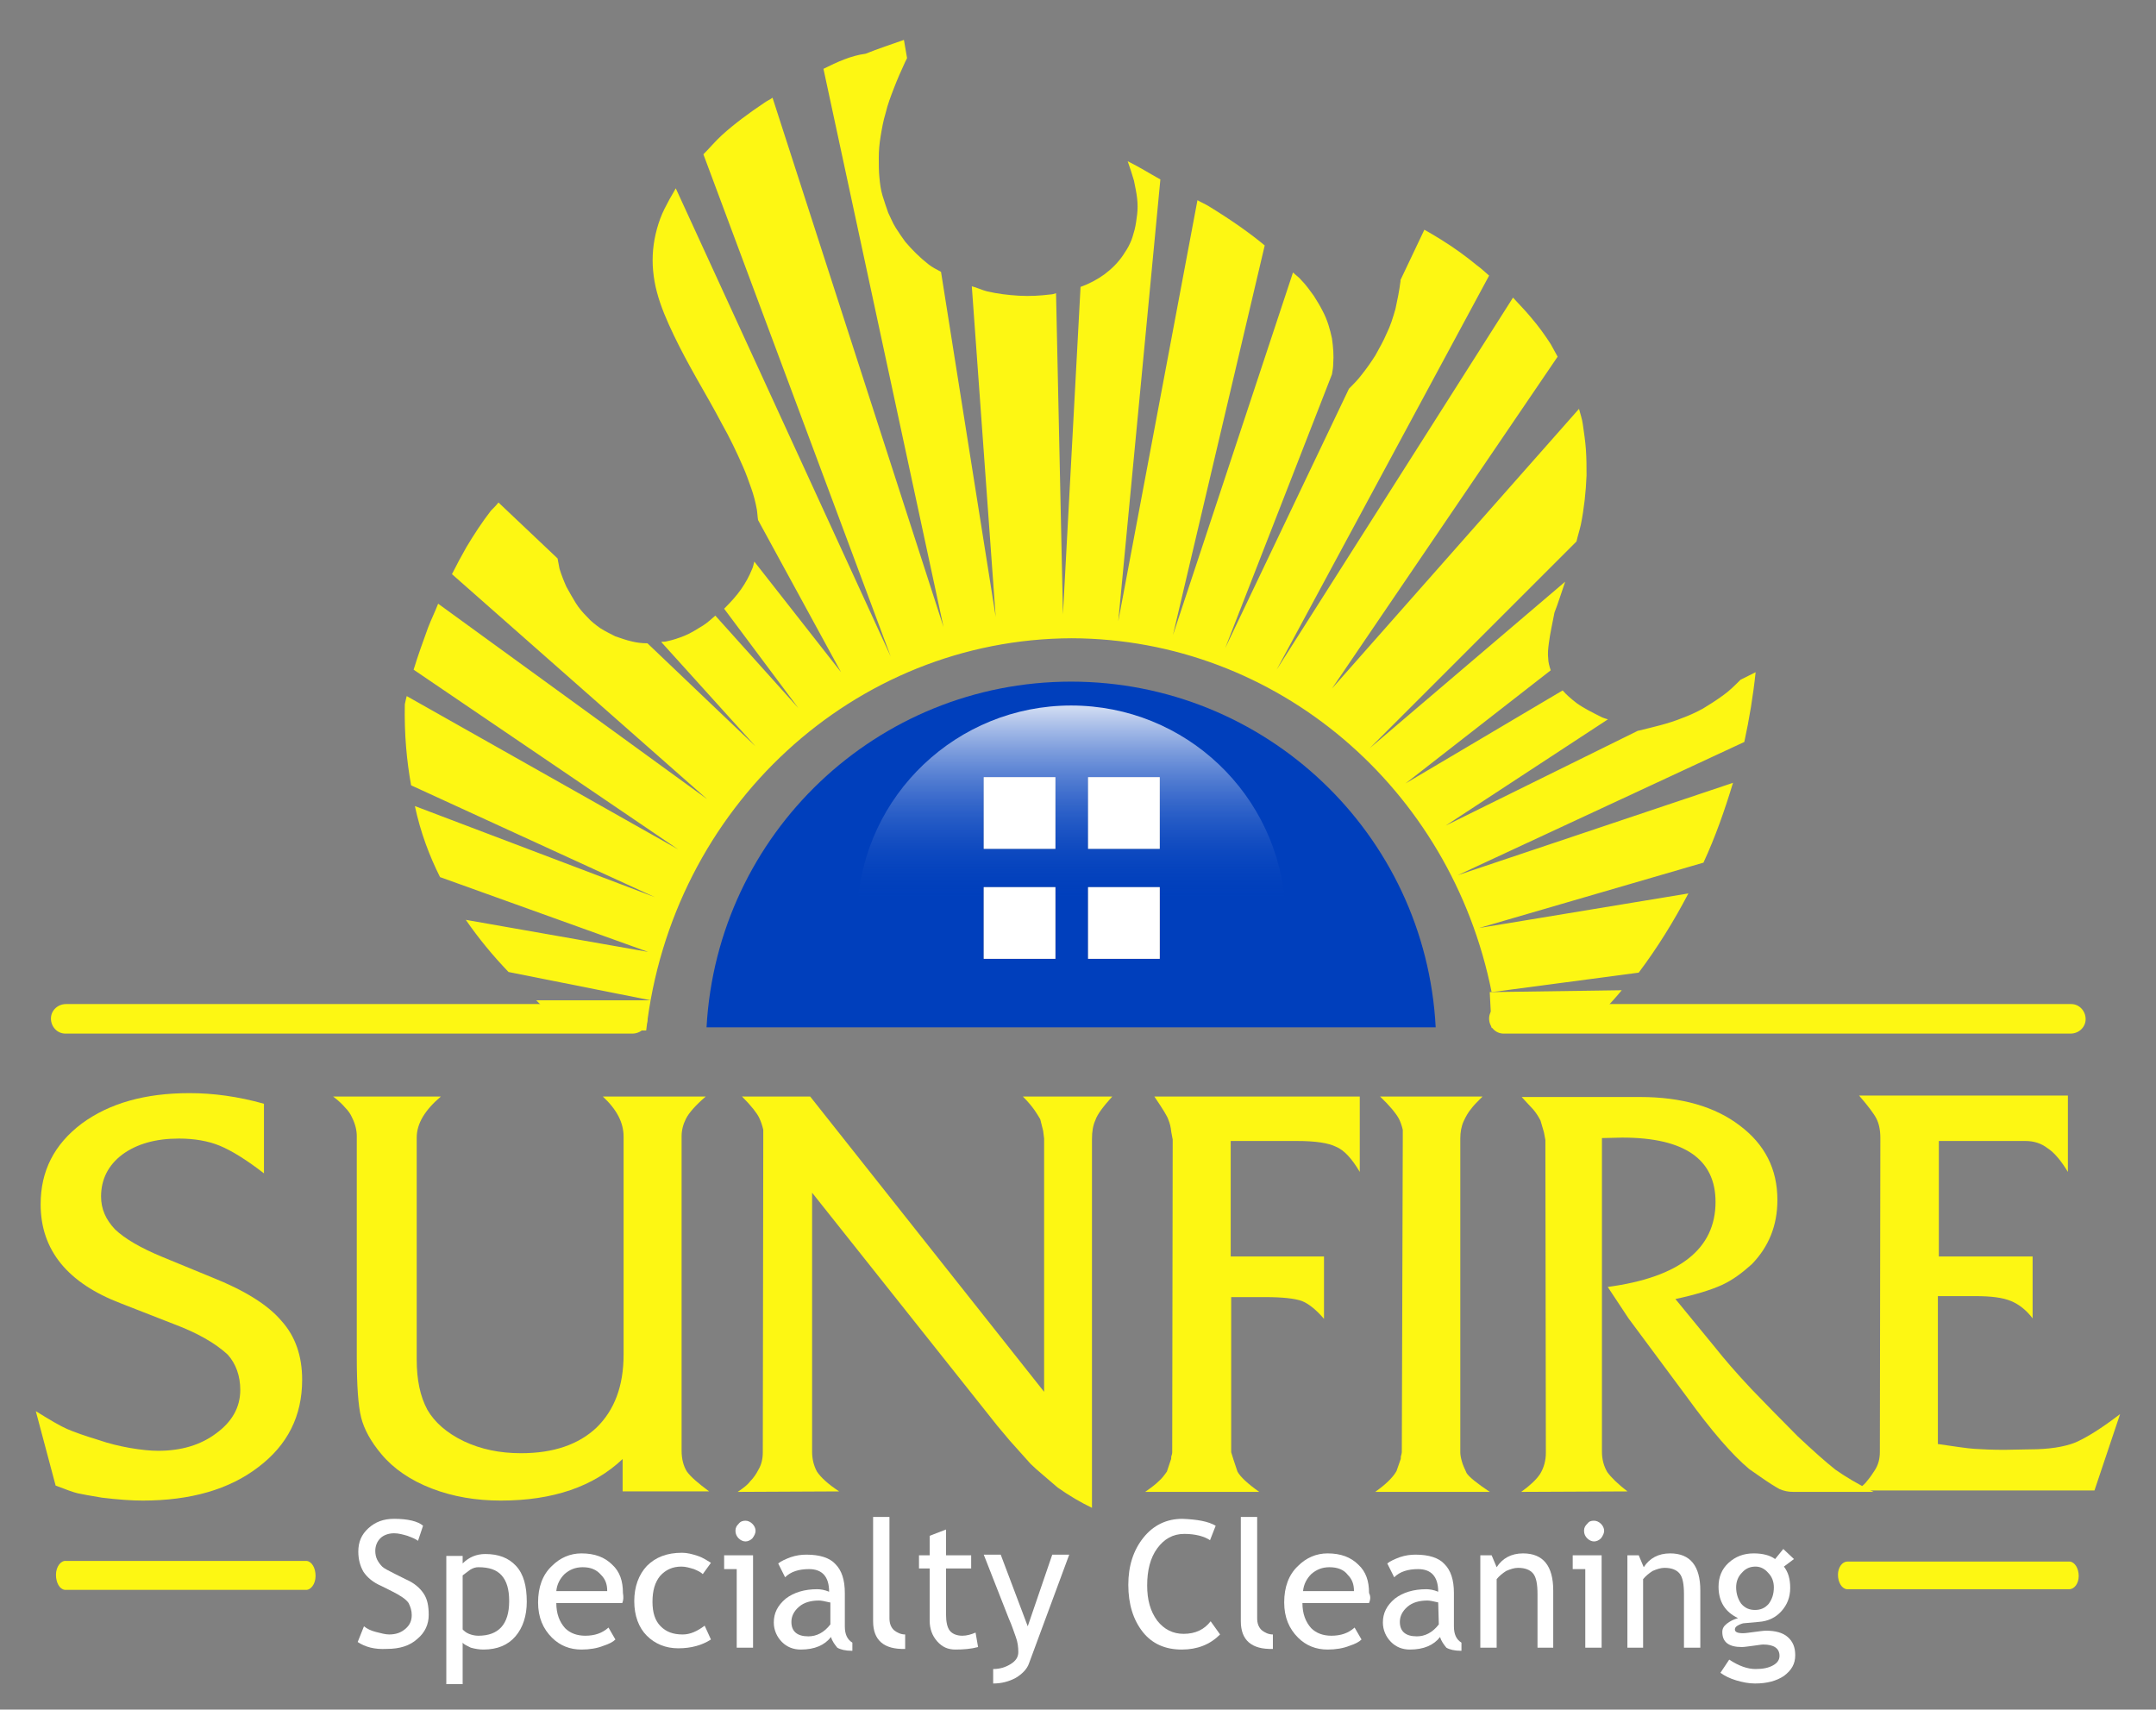 <?xml version="1.0" encoding="utf-8"?>
<!-- Generator: Adobe Illustrator 19.0.0, SVG Export Plug-In . SVG Version: 6.00 Build 0)  -->
<svg version="1.1"
	 id="svg8" xmlns:sodipodi="http://sodipodi.sourceforge.net/DTD/sodipodi-0.dtd" xmlns:svg="http://www.w3.org/2000/svg" xmlns:cc="http://creativecommons.org/ns#" xmlns:rdf="http://www.w3.org/1999/02/22-rdf-syntax-ns#" xmlns:inkscape="http://www.inkscape.org/namespaces/inkscape" xmlns:dc="http://purl.org/dc/elements/1.1/" sodipodi:docname="SUNFIRE_logoRedraw_color_whiteWindows.svg" inkscape:version="0.92.2 (5c3e80d, 2017-08-06)"
	 xmlns="http://www.w3.org/2000/svg" xmlns:xlink="http://www.w3.org/1999/xlink" x="0px" y="0px" viewBox="-32 260.4 343 272"
	 style="enable-background:new -32 260.4 343 272;" xml:space="preserve">
<rect x="-32" y="260.4" width="343" height="272" fill="#808080" stroke="none"/>
<style type="text/css">
	.st0{fill:#FDF713;}
	.st1{fill:#003FBC;}
	.st2{fill:url(#path1286_1_);}
	.st3{fill:#FFFFFF;}
</style>
<sodipodi:namedview  inkscape:zoom="0.7" inkscape:cx="24.592884" bordercolor="#666666" pagecolor="#ffffff" id="base" fit-margin-top="20" fit-margin-left="20" borderopacity="1.0" showgrid="false" showguides="true" inkscape:cy="192.81808" inkscape:snap-intersection-paths="true" fit-margin-bottom="20" fit-margin-right="20" inkscape:window-maximized="1" inkscape:window-y="27" inkscape:window-x="0" inkscape:window-height="840" inkscape:window-width="1600" inkscape:object-nodes="true" inkscape:snap-midpoints="true" inkscape:snap-smooth-nodes="true" inkscape:object-paths="false" inkscape:current-layer="g892" inkscape:document-units="mm" inkscape:pageopacity="0.0" inkscape:snap-global="false" inkscape:lockguides="false" inkscape:guide-bbox="true" inkscape:pageshadow="2">
	</sodipodi:namedview>
<g id="layer1" transform="translate(-28.024,-68.5)" inkscape:label="Layer 1" inkscape:groupmode="layer">
</g>
<g id="layer4" transform="translate(-28.024,-68.5)" inkscape:label="bg" inkscape:groupmode="layer">
</g>
<g id="layer2" transform="translate(-28.024,-68.5)" inkscape:label="Layer 2" inkscape:groupmode="layer">
</g>
<g id="layer3" transform="translate(-28.024,-68.5)" inkscape:label="Layer 3" inkscape:groupmode="layer">
	<g id="flowRoot868">
	</g>
	<g id="g892" transform="translate(-12.072,38.85)">
		<path id="path1280" inkscape:connector-curvature="0" class="st0" d="M139.1,301l19.1,88.8L131,305.6c-0.4,0.3-0.9,0.5-1.3,0.8
			c-2.4,1.6-4.7,3.3-6.7,5.1c-1.1,1-2,2.1-3,3.1l29.8,79.9l-34.2-74.5c0,0.1-0.1,0.1-0.1,0.2c-0.6,1-1.2,2.1-1.7,3.1
			c-0.5,1-0.9,2.1-1.2,3.2c-0.3,1.1-0.5,2.2-0.6,3.3c-0.1,1.1-0.1,2.2,0,3.3c0.1,1.1,0.3,2.3,0.6,3.4c0.6,2.3,1.6,4.6,2.7,6.9
			c1.1,2.3,2.4,4.7,3.7,7c1.3,2.3,2.7,4.7,3.9,7c1.3,2.3,2.4,4.6,3.4,6.9c0.5,1.1,0.9,2.3,1.3,3.4c0.4,1.1,0.7,2.3,0.9,3.4
			c0.1,0.6,0.1,1.1,0.2,1.7l13.2,24.2l-13.8-17.6c-0.1,0.4-0.2,0.9-0.4,1.3c-0.4,1-1,2.1-1.7,3.1c-0.7,1-1.6,2-2.6,3
			c0,0-0.1,0.1-0.1,0.1l11.8,15.8l-13.2-14.7c-0.6,0.5-1.2,1.1-2,1.6c-1,0.6-1.9,1.2-2.9,1.6c-1,0.4-1.9,0.7-2.9,0.9
			c-0.3,0.1-0.6,0-0.8,0.1l15,16.6l-17.2-16.4c-0.9,0-1.7-0.1-2.5-0.3c-0.9-0.2-1.7-0.5-2.6-0.8c-0.8-0.4-1.6-0.8-2.4-1.3
			c-0.7-0.5-1.5-1.1-2.1-1.8c-0.7-0.7-1.3-1.4-1.8-2.2c-0.5-0.8-1-1.7-1.5-2.6c-0.4-0.9-0.8-1.9-1.1-2.9c-0.1-0.5-0.2-1.1-0.3-1.6
			l-9.4-8.9c-0.4,0.5-0.8,0.9-1.2,1.3c-1.4,1.8-2.7,3.8-3.9,5.8c-0.8,1.4-1.6,2.9-2.3,4.3l40.6,35.8l-42.8-31.1
			c-0.5,1.3-1.1,2.5-1.6,3.8c-0.8,2.2-1.6,4.4-2.3,6.7l42.1,28.6l-43.2-24.4c-0.1,0.4-0.2,0.8-0.3,1.3c-0.1,4.8,0.3,9,1,12.9
			l38.8,17.8l-38.2-14.5c0.9,4.2,2.3,7.9,4,11.3l33.1,11.9l-29-5.1c2,2.9,4.3,5.7,6.8,8.3l22.6,4.5H93.4c1.6,1.6,3.1,3.1,4.7,4.8
			h12.8c4-35.5,33.1-62.3,67.7-62.4c32.6,0.1,60.3,23.8,66.8,56.3l23.4-3.1c3-4,5.6-8.2,7.9-12.6l-33.3,5.5l35.7-10.4
			c1.9-4.1,3.4-8.4,4.7-12.7L240,429.3l45.6-21.2c0.8-3.7,1.4-7.3,1.8-11.1l-2.4,1.2c-0.9,0.9-1.8,1.8-2.8,2.5
			c-1.1,0.8-2.2,1.5-3.2,2.1c-1.1,0.6-2.2,1.1-3.3,1.5c-2.2,0.9-4.5,1.4-6.9,2c0,0-0.1,0-0.1,0l-30.6,15.1l25.8-16.9
			c-0.3-0.1-0.7-0.2-0.9-0.3c-1.6-0.8-3-1.5-4.1-2.3c-0.9-0.7-1.6-1.3-2.2-2l-25,14.8l23.1-18c-0.2-0.6-0.4-1.3-0.4-1.9
			c-0.1-0.8,0-1.6,0.1-2.4c0.2-1.6,0.6-3.3,0.9-4.9c0.6-1.5,1.1-3.2,1.7-4.9l-31.1,26.5l32.9-32.9c0.2-0.9,0.5-1.8,0.7-2.7
			c0.5-2.5,0.8-5.2,0.9-7.8c0-1.3,0-2.7-0.1-4.1c-0.1-1.4-0.3-2.7-0.5-4.1c-0.1-0.8-0.4-1.6-0.6-2.4l-39.3,44.5l35.9-52.8
			c-0.4-0.7-0.7-1.3-1.1-2c-0.9-1.4-1.9-2.8-3.1-4.2c-0.9-1.1-1.9-2.1-2.9-3.2l-37.6,59.2l33.8-62.7c-0.6-0.5-1.2-1.1-1.9-1.6
			c-1.7-1.4-3.6-2.8-5.7-4.1c-0.8-0.5-1.8-1.1-2.7-1.6l-3.8,8c0,0.1,0,0.1,0,0.2c-0.2,1.6-0.5,3-0.8,4.4c-0.4,1.4-0.8,2.7-1.4,3.9
			c-0.5,1.2-1.2,2.4-1.8,3.5c-0.7,1.1-1.4,2.1-2.2,3.1c-0.6,0.8-1.3,1.5-2,2.2l-19.7,41.3l17-43.6c0.1-0.6,0.2-1.1,0.2-1.7
			c0.1-1.3,0-2.6-0.2-4c-0.3-1.4-0.7-2.9-1.5-4.4c-0.4-0.8-0.9-1.6-1.4-2.4c-0.6-0.8-1.2-1.7-2-2.5c-0.3-0.4-0.9-0.8-1.3-1.2
			l-19.1,57.7l14.6-62c0,0,0,0,0,0c-2.4-2-5.4-4.1-9-6.3c-0.5-0.3-1.2-0.6-1.7-0.9l-12.6,67l6.7-70.3c-1.8-1-3.2-1.9-5.2-2.9
			c0.4,1.1,0.7,2.1,1,3.1c0.2,1,0.4,1.9,0.5,2.8c0.1,0.9,0.1,1.8,0,2.6c-0.1,0.8-0.2,1.6-0.4,2.4c-0.2,0.7-0.4,1.5-0.7,2.1
			c-0.3,0.7-0.7,1.3-1.1,1.9c-0.8,1.2-1.8,2.2-3,3.1c-1.1,0.8-2.4,1.5-3.8,2l-2.8,52.1l-1.1-51.1c-0.3,0.1-0.6,0.2-0.9,0.2
			c-1.6,0.2-3.3,0.3-5,0.2c-1.7-0.1-3.4-0.3-5.1-0.7c-0.8-0.2-1.6-0.6-2.4-0.8l3.8,52.6l-8.7-54.9c-0.7-0.4-1.4-0.7-2-1.2
			c-1.4-1.1-2.6-2.3-3.7-3.6c-0.5-0.7-1-1.4-1.5-2.2s-0.8-1.6-1.2-2.4c-0.3-0.9-0.6-1.7-0.9-2.7s-0.4-1.9-0.5-2.9
			c-0.1-1-0.1-2.1-0.1-3.2c0-1.1,0.1-2.2,0.3-3.4c0.2-1.2,0.4-2.4,0.8-3.7c0.3-1.3,0.8-2.6,1.3-3.9c0.5-1.3,1.1-2.7,1.8-4.2
			c0.1-0.2,0.2-0.4,0.3-0.6l-0.5-2.9c-2,0.7-4.1,1.4-6.1,2.2C143.5,298.9,141.3,299.9,139.1,301L139.1,301z"/>
		<path id="path1284" class="st1" d="M178.5,398.5c-30.9,0-56.3,24.2-58,55h116C234.9,422.7,209.4,398.5,178.5,398.5z M164.6,413.7
			h11.4v11.4h-11.4V413.7z M181.2,413.7h11.4v11.4h-11.4V413.7z M164.6,431.2h11.4v11.4h-11.4V431.2z M181.2,431.2h11.4v11.4h-11.4
			V431.2z"/>
		
			<linearGradient id="path1286_1_" gradientUnits="userSpaceOnUse" x1="143.561" y1="616.729" x2="143.561" y2="604.702" gradientTransform="matrix(2.835 0 0 -2.835 -228.398 2147.696)">
			<stop  offset="0" style="stop-color:#FFFFFF"/>
			<stop  offset="1" style="stop-color:#003FBC;stop-opacity:0"/>
		</linearGradient>
		<path id="path1286" inkscape:connector-curvature="0" class="st2" d="M178.5,402.3c-18.1,0-33.1,14.2-34,32.3h68.1
			C211.6,416.5,196.7,402.3,178.5,402.3L178.5,402.3z"/>
		<path id="rect1294" class="st3" d="M181.2,431.2h11.4v11.4h-11.4V431.2z M181.2,413.7h11.4v11.4h-11.4V413.7z M164.6,431.2h11.4
			v11.4h-11.4V431.2z M164.6,413.7h11.4v11.4h-11.4V413.7z"/>
		<path id="path1280-3" sodipodi:nodetypes="ccccc" inkscape:connector-curvature="0" class="st0" d="M245.4,453.6l14.7,0.2
			c2.2-2,4.2-4,6-6.2l-21,0.3L245.4,453.6z"/>
		<path id="path864" inkscape:connector-curvature="0" class="st0" d="M247.4,449.8c-1.3,0-2.4,1-2.4,2.3c0,1.3,1,2.4,2.3,2.4
			c0.1,0,0.1,0,0.2,0h90c1.3,0,2.4-1,2.4-2.3c0-1.3-1-2.4-2.3-2.4c-0.1,0-0.1,0-0.2,0H247.4z"/>
		<path id="path866" inkscape:connector-curvature="0" class="st0" d="M18.6,449.8c-1.3,0-2.4,1-2.4,2.3c0,1.3,1,2.4,2.3,2.4
			c0.1,0,0.1,0,0.2,0h90c1.3,0,2.4-1,2.4-2.3c0-1.3-1-2.4-2.3-2.4c-0.1,0-0.1,0-0.2,0H18.6z"/>
		<g id="text878">
			<path id="path1194" class="st3" d="M65,551.3l1-2.5c0.5,0.4,1.1,0.7,1.9,0.9c0.8,0.2,1.5,0.4,2.1,0.4c1.1,0,1.9-0.3,2.6-0.9
				s1-1.3,1-2.2c0-0.7-0.2-1.3-0.5-1.9c-0.4-0.6-1.3-1.2-2.7-1.9l-1.6-0.8c-1.4-0.6-2.3-1.4-2.9-2.3c-0.5-0.9-0.8-1.9-0.8-3.2
				c0-1.5,0.5-2.7,1.6-3.7c1.1-1,2.4-1.5,4.1-1.5c2.2,0,3.8,0.4,4.6,1.1l-0.8,2.4c-0.4-0.3-0.9-0.5-1.7-0.8
				c-0.7-0.2-1.4-0.4-2.1-0.4c-0.9,0-1.7,0.3-2.2,0.8c-0.5,0.5-0.8,1.2-0.8,2c0,0.5,0.1,1,0.3,1.4c0.2,0.4,0.5,0.8,0.8,1.1
				c0.3,0.3,1.1,0.7,2.1,1.2l1.6,0.8c1.4,0.6,2.3,1.4,2.9,2.3c0.6,0.9,0.8,2,0.8,3.4c0,1.5-0.6,2.8-1.8,3.8
				c-1.2,1.1-2.8,1.6-4.9,1.6C67.7,552.5,66.2,552.1,65,551.3L65,551.3z"/>
			<path id="path1196" class="st3" d="M81.7,551.4v6.6h-2.6v-20.4h2.6v1.2c1-1,2.2-1.5,3.6-1.5c2.1,0,3.7,0.6,4.9,1.9
				c1.2,1.3,1.7,3.2,1.7,5.7c0,2.2-0.6,4.1-1.8,5.5c-1.2,1.4-2.9,2.1-5.1,2.1c-0.6,0-1.3-0.1-2-0.3
				C82.4,551.9,81.9,551.7,81.7,551.4L81.7,551.4z M81.7,540.7v8.6c0.2,0.2,0.5,0.5,1,0.7c0.5,0.2,1,0.3,1.5,0.3
				c3.2,0,4.9-1.8,4.9-5.5c0-1.9-0.4-3.2-1.2-4.1c-0.8-0.9-2-1.3-3.7-1.3c-0.4,0-0.8,0.1-1.3,0.4C82.5,540.1,82.1,540.4,81.7,540.7z
				"/>
			<path id="path1198" class="st3" d="M107.1,545.1H96.6c0,1.7,0.5,3,1.4,4c0.8,0.8,1.9,1.2,3.2,1.2c1.5,0,2.7-0.4,3.7-1.3l1.1,1.9
				c-0.4,0.4-1,0.7-1.9,1c-1,0.4-2.2,0.6-3.5,0.6c-1.8,0-3.4-0.6-4.7-1.9c-1.4-1.4-2.2-3.2-2.2-5.6c0-2.4,0.7-4.4,2.2-5.8
				c1.3-1.3,2.9-2,4.7-2c2.1,0,3.7,0.6,4.9,1.8c1.2,1.1,1.7,2.6,1.7,4.5C107.3,544.1,107.3,544.6,107.1,545.1L107.1,545.1z
				 M100.8,539.4c-1.2,0-2.1,0.4-2.9,1.1c-0.7,0.7-1.2,1.6-1.3,2.7h8.1c0-1.1-0.3-1.9-1-2.6C103,539.8,102.1,539.4,100.8,539.4
				L100.8,539.4z"/>
			<path id="path1200" class="st3" d="M121.2,538.7l-1.3,1.8c-0.3-0.3-0.7-0.5-1.4-0.8c-0.7-0.2-1.3-0.4-2-0.4
				c-1.4,0-2.5,0.5-3.4,1.5c-0.8,1-1.2,2.3-1.2,4.1c0,1.7,0.4,3,1.3,3.9c0.9,0.9,2,1.3,3.5,1.3c1.2,0,2.3-0.5,3.5-1.4l1,2.2
				c-1.4,0.9-3.1,1.4-5.2,1.4c-2,0-3.7-0.7-5-2c-1.3-1.3-2-3.2-2-5.5c0-2.3,0.7-4.2,2-5.6c1.4-1.4,3.2-2.1,5.6-2.1
				c0.8,0,1.6,0.2,2.5,0.5S120.7,538.4,121.2,538.7L121.2,538.7z"/>
			<path id="path1202" class="st3" d="M126.7,532c0.4,0,0.8,0.2,1.1,0.5c0.3,0.3,0.5,0.7,0.5,1.1c0,0.4-0.2,0.8-0.5,1.2
				c-0.3,0.3-0.7,0.5-1.1,0.5c-0.4,0-0.8-0.2-1.1-0.5c-0.3-0.3-0.5-0.7-0.5-1.2s0.2-0.8,0.5-1.1C125.9,532.1,126.3,532,126.7,532
				L126.7,532z M125.3,552.2v-12.5h-2v-2.2h4.6v14.7H125.3z"/>
			<path id="path1204" class="st3" d="M140.3,550.5c-1,1.3-2.6,2-4.8,2c-1.2,0-2.2-0.4-3-1.2c-0.8-0.8-1.3-1.9-1.3-3.1
				c0-1.5,0.6-2.7,1.9-3.8c1.3-1,3-1.5,5-1.5c0.5,0,1.2,0.1,1.9,0.4c0-2.4-1.1-3.6-3.2-3.6c-1.6,0-2.9,0.4-3.8,1.3l-1.1-2.2
				c0.5-0.4,1.2-0.7,2-1c0.9-0.3,1.7-0.4,2.5-0.4c2.1,0,3.7,0.5,4.6,1.5c1,1,1.5,2.5,1.5,4.6v5.3c0,1.3,0.4,2.1,1.2,2.6v1.3
				c-1.1,0-1.9-0.2-2.4-0.5C140.9,551.7,140.5,551.2,140.3,550.5L140.3,550.5z M140.1,545c-0.8-0.2-1.4-0.3-1.7-0.3
				c-1.3,0-2.4,0.3-3.2,1c-0.8,0.7-1.2,1.5-1.2,2.4c0,1.5,0.9,2.3,2.7,2.3c1.3,0,2.5-0.6,3.5-1.9V545z"/>
			<path id="path1206" class="st3" d="M147,548v-16.6h2.6v16.1c0,0.8,0.2,1.4,0.7,1.9c0.5,0.4,1.1,0.7,1.8,0.7v2.3
				C148.7,552.5,147,551,147,548z"/>
			<path id="path1208" class="st3" d="M156,539.6h-1.7v-2.1h1.7v-3.1l2.6-1v4.1h4v2.1h-4v7.3c0,1.2,0.2,2.1,0.6,2.6
				c0.4,0.5,1.1,0.8,2,0.8c0.7,0,1.4-0.2,2.1-0.5l0.4,2.3c-1.1,0.3-2.3,0.4-3.6,0.4c-1.2,0-2.1-0.4-2.9-1.3c-0.8-0.9-1.2-2-1.2-3.3
				L156,539.6z"/>
			<path id="path1210" class="st3" d="M171.8,554.7c-0.3,0.9-1.1,1.7-2.1,2.3c-1.1,0.6-2.3,0.9-3.6,0.9v-2.3c1.1,0,2-0.3,2.8-0.8
				c0.8-0.5,1.2-1.1,1.2-1.9c0-0.8-0.1-1.6-0.4-2.4c-0.3-0.8-0.6-1.8-1.1-2.9l-4-10.2h2.7l4.3,11.4l3.9-11.4h2.7L171.8,554.7z"/>
			<path id="path1212" class="st3" d="M201.5,532.8l-0.9,2.3c-0.9-0.6-2.3-1-4.1-1c-1.8,0-3.2,0.8-4.3,2.3c-1.1,1.5-1.6,3.5-1.6,5.9
				c0,2.3,0.5,4.1,1.6,5.6c1.1,1.4,2.5,2.1,4.2,2.1c1.9,0,3.3-0.7,4.3-2l1.5,2.1c-1.6,1.6-3.6,2.4-6.1,2.4c-2.6,0-4.7-0.9-6.2-2.8
				c-1.5-1.9-2.3-4.4-2.3-7.5c0-3,0.8-5.5,2.4-7.5c1.6-2,3.7-3,6.2-3C198.6,531.8,200.3,532.1,201.5,532.8z"/>
			<path id="path1214" class="st3" d="M205.5,548v-16.6h2.6v16.1c0,0.8,0.2,1.4,0.7,1.9c0.5,0.4,1.1,0.7,1.8,0.7v2.3
				C207.2,552.5,205.5,551,205.5,548z"/>
			<path id="path1216" class="st3" d="M225.9,545.1h-10.6c0,1.7,0.5,3,1.4,4c0.8,0.8,1.9,1.2,3.2,1.2c1.5,0,2.7-0.4,3.7-1.3l1.1,1.9
				c-0.4,0.4-1,0.7-1.9,1c-1,0.4-2.2,0.6-3.5,0.6c-1.8,0-3.4-0.6-4.7-1.9c-1.4-1.4-2.2-3.2-2.2-5.6c0-2.4,0.7-4.4,2.2-5.8
				c1.3-1.3,2.9-2,4.7-2c2.1,0,3.7,0.6,4.9,1.8c1.2,1.1,1.7,2.6,1.7,4.5C226.2,544.1,226.1,544.6,225.9,545.1L225.9,545.1z
				 M219.6,539.4c-1.2,0-2.1,0.4-2.9,1.1c-0.7,0.7-1.2,1.6-1.3,2.7h8.1c0-1.1-0.3-1.9-1-2.6C221.9,539.8,220.9,539.4,219.6,539.4
				L219.6,539.4z"/>
			<path id="path1218" class="st3" d="M237.2,550.5c-1,1.3-2.6,2-4.8,2c-1.2,0-2.2-0.4-3-1.2c-0.8-0.8-1.3-1.9-1.3-3.1
				c0-1.5,0.6-2.7,1.9-3.8c1.3-1,3-1.5,5-1.5c0.5,0,1.2,0.1,1.9,0.4c0-2.4-1.1-3.6-3.2-3.6c-1.6,0-2.9,0.4-3.8,1.3l-1.1-2.2
				c0.5-0.4,1.2-0.7,2-1c0.9-0.3,1.7-0.4,2.5-0.4c2.1,0,3.7,0.5,4.6,1.5c1,1,1.5,2.5,1.5,4.6v5.3c0,1.3,0.4,2.1,1.2,2.6v1.3
				c-1.1,0-1.9-0.2-2.4-0.5C237.8,551.7,237.4,551.2,237.2,550.5L237.2,550.5z M236.9,545c-0.8-0.2-1.4-0.3-1.7-0.3
				c-1.3,0-2.4,0.3-3.2,1c-0.8,0.7-1.2,1.5-1.2,2.4c0,1.5,0.9,2.3,2.7,2.3c1.3,0,2.5-0.6,3.5-1.9L236.9,545z"/>
			<path id="path1220" class="st3" d="M252.7,552.2v-8.5c0-1.6-0.2-2.7-0.7-3.3c-0.5-0.6-1.3-0.9-2.4-0.9c-0.6,0-1.2,0.2-1.9,0.5
				c-0.6,0.4-1.1,0.8-1.5,1.3v10.9h-2.6v-14.7h1.8l0.8,1.9c0.9-1.4,2.3-2.2,4.2-2.2c3.2,0,4.8,2,4.8,5.9v9.1H252.7z"/>
			<path id="path1222" class="st3" d="M261.7,532c0.4,0,0.8,0.2,1.1,0.5c0.3,0.3,0.5,0.7,0.5,1.1c0,0.4-0.2,0.8-0.5,1.2
				c-0.3,0.3-0.7,0.5-1.1,0.5c-0.4,0-0.8-0.2-1.1-0.5c-0.3-0.3-0.5-0.7-0.5-1.2s0.2-0.8,0.5-1.1C260.9,532.1,261.2,532,261.7,532
				L261.7,532z M260.3,552.2v-12.5h-2v-2.2h4.6v14.7H260.3z"/>
			<path id="path1224" class="st3" d="M276,552.2v-8.5c0-1.6-0.2-2.7-0.7-3.3c-0.5-0.6-1.3-0.9-2.4-0.9c-0.6,0-1.2,0.2-1.9,0.5
				c-0.6,0.4-1.1,0.8-1.5,1.3v10.9H267v-14.7h1.8l0.8,1.9c0.9-1.4,2.3-2.2,4.2-2.2c3.2,0,4.8,2,4.8,5.9v9.1H276z"/>
			<path id="path1226" class="st3" d="M281.8,556.2l1.4-2.1c1.5,1,2.9,1.5,4.2,1.5c1.2,0,2.1-0.2,2.8-0.6c0.7-0.4,1-0.9,1-1.5
				c0-1.2-0.9-1.8-2.6-1.8c-0.3,0-0.8,0.1-1.6,0.2s-1.4,0.2-1.8,0.2c-2.1,0-3.1-0.8-3.1-2.4c0-0.5,0.2-0.9,0.7-1.3
				c0.5-0.4,1.1-0.7,1.8-0.9c-2.1-1-3.1-2.7-3.1-5c0-1.5,0.5-2.8,1.6-3.8s2.4-1.5,4-1.5c1.4,0,2.6,0.3,3.4,0.9l1.3-1.6l1.7,1.6
				l-1.6,1.2c0.7,0.9,1,2,1,3.4c0,1.5-0.5,2.7-1.4,3.7c-0.9,1-2.1,1.6-3.6,1.7l-2.2,0.2c-0.3,0-0.6,0.1-1,0.3
				c-0.4,0.2-0.6,0.4-0.6,0.7c0,0.4,0.4,0.6,1.3,0.6c0.4,0,1-0.1,1.8-0.2c0.8-0.1,1.4-0.2,1.9-0.2c1.4,0,2.6,0.3,3.4,1
				c0.8,0.7,1.2,1.6,1.2,2.9c0,1.4-0.6,2.4-1.8,3.3c-1.2,0.8-2.7,1.2-4.6,1.2c-1,0-2-0.2-3-0.5C283.3,557.1,282.5,556.7,281.8,556.2
				L281.8,556.2z M287.4,539.3c-0.9,0-1.6,0.3-2.2,1c-0.6,0.6-0.9,1.4-0.9,2.3c0,1,0.3,1.9,0.8,2.6c0.6,0.7,1.3,1,2.2,1
				c0.9,0,1.6-0.3,2.2-1c0.5-0.7,0.8-1.5,0.8-2.6c0-0.9-0.3-1.7-0.9-2.3C288.9,539.7,288.2,539.3,287.4,539.3L287.4,539.3z"/>
		</g>
		<path id="path866-7" inkscape:connector-curvature="0" class="st0" d="M302,538.5c-0.8,0-1.5,0.9-1.5,2.1c0,1.2,0.6,2.2,1.4,2.3
			c0,0,0.1,0,0.1,0h35.3c0.8,0,1.5-0.9,1.5-2.1c0-1.2-0.6-2.2-1.4-2.3c0,0-0.1,0-0.1,0H302z"/>
		<path id="path895" inkscape:connector-curvature="0" class="st0" d="M18.6,538.4c-0.8-0.1-1.6,0.9-1.6,2.2c0,1.3,0.6,2.3,1.4,2.4
			c0.1,0,0.1,0,0.2,0h38.1c0.8,0.1,1.6-0.9,1.6-2.2c0-1.3-0.6-2.3-1.4-2.4c-0.1,0-0.1,0-0.2,0H18.6z"/>
		<g id="flowRoot871" transform="matrix(0.769,0,0,0.769,-142.16,-504.43)">
			<path id="path1179" class="st0" d="M202.8,1325.1c2.9,1.8,5.1,3.1,6.5,3.7c1.4,0.6,3.6,1.4,6.6,2.3c2,0.7,4.1,1.2,6.3,1.6
				c2.3,0.4,4.3,0.6,5.9,0.6c4.8,0,8.8-1.2,12-3.6c3.3-2.4,5-5.4,5-9c0-2.9-0.9-5.4-2.6-7.3c-2.6-2.4-6.3-4.5-11.1-6.3l-11-4.3
				c-11-4.2-16.6-11-16.6-20.5c0-6.9,2.8-12.4,8.5-16.7c5.7-4.2,13.1-6.3,22.3-6.3c4.9,0,10.1,0.7,15.4,2.2v14.4
				c-3.6-2.8-6.7-4.7-9.1-5.7c-2.4-1-5.3-1.5-8.5-1.5c-4.8,0-8.7,1.1-11.7,3.3c-2.9,2.2-4.4,5.1-4.4,8.7c0,2.6,1,4.8,2.9,6.8
				c2,1.9,5.2,3.8,9.8,5.7l10.2,4.2c6.8,2.7,11.6,5.7,14.4,9c2.9,3.2,4.3,7.3,4.3,12.2c0,7.5-3,13.5-9.1,18.1
				c-6,4.6-14,6.9-23.9,6.9c-2.3,0-5.1-0.2-8.4-0.6c-2.4-0.4-4.1-0.7-5-0.9c-0.9-0.2-2.5-0.8-4.6-1.6L202.8,1325.1z"/>
			<path id="path1181" class="st0" d="M264.3,1260h22.3c-3.3,2.8-5,5.6-5,8.5v45.9c0,4.2,0.7,7.6,2.2,10.4c1.5,2.6,4,4.8,7.5,6.5
				c3.6,1.7,7.5,2.5,11.9,2.5c6.7,0,11.9-1.8,15.6-5.3c3.7-3.6,5.6-8.6,5.6-15.1v-45.1c0-2.9-1.4-5.6-4.3-8.3h21.3
				c-2.1,1.8-3.5,3.4-4.1,4.6c-0.6,1.2-0.9,2.4-0.9,3.6v65.1c0,1.7,0.4,3.2,1.1,4.3c0.8,1.1,2.3,2.4,4.6,4.1h-17.9v-6.7
				c-6,5.7-14.4,8.6-25.2,8.6c-5.1,0-9.9-0.8-14.3-2.5c-4.4-1.7-7.9-4.1-10.4-7.1c-2.2-2.6-3.6-5.2-4.2-7.6
				c-0.6-2.4-0.9-6.6-0.9-12.6v-45.6c0-1.2-0.3-2.5-1-3.9c-0.3-0.7-0.8-1.4-1.4-2C266.3,1261.7,265.5,1260.9,264.3,1260L264.3,1260z
				"/>
			<path id="path1183" class="st0" d="M348,1341.8c1.2-0.8,2.1-1.5,2.6-2.2c0.6-0.6,1.2-1.4,1.7-2.4c0.6-1,0.9-2.2,0.9-3.6l0.1-64.9
				c0-0.6,0-1.2,0-1.8c-0.2-0.9-0.5-1.8-0.9-2.6c-0.4-0.8-1.5-2.3-3.5-4.3H363l48.4,61.1v-52.4l-0.2-1.6l-0.6-2.4
				c-0.4-0.7-0.8-1.3-1.2-1.9c-0.5-0.7-1.2-1.6-2.4-2.8h18.5c-1.9,2.1-3.1,3.7-3.5,4.9c-0.5,1.1-0.7,2.4-0.7,3.9v76.3
				c-2.3-1.1-4.7-2.5-7.1-4.2c-1.3-1.1-2.2-1.9-2.8-2.4c-1.3-1.1-2.2-1.9-2.8-2.5l-4.3-4.8l-2.6-3.1l-38.3-48.2v53.6
				c0,1.4,0.3,2.8,1,4.1c0.8,1.2,2.3,2.6,4.6,4.1L348,1341.8z"/>
			<path id="path1185" class="st0" d="M432.3,1341.8c1.3-0.9,2.2-1.6,2.8-2.2c0.7-0.6,1.2-1.3,1.7-2l0.8-2.4
				c0.1-0.2,0.1-0.4,0.1-0.7c0.1-0.3,0.2-0.6,0.2-0.9l0.1-64.7l-0.3-1.6c-0.1-1-0.3-1.8-0.6-2.5c-0.2-0.7-1.2-2.3-2.9-4.8h42.5v15.6
				c-1.6-2.7-3.2-4.5-4.9-5.2c-1.6-0.8-4.3-1.2-8.1-1.2h-13.7v23.9h19.3v12.9c-1.7-2-3.3-3.2-4.6-3.7c-1.4-0.5-3.9-0.8-7.6-0.8h-7
				v32.1l0.5,1.6l0.8,2.4c0.6,1.1,2.1,2.5,4.5,4.2L432.3,1341.8z"/>
			<path id="path1187" class="st0" d="M479.9,1341.8c2.1-1.5,3.6-2.9,4.4-4.3l0.8-2.3c0.1-0.2,0.1-0.4,0.1-0.7
				c0.1-0.4,0.2-0.7,0.2-0.9l0.2-64.9c0-0.6,0-1.2,0-1.8c-0.2-0.9-0.5-1.7-0.8-2.3c-0.6-1.1-1.9-2.7-3.9-4.6h21.2
				c-1.1,1.1-1.9,1.9-2.4,2.6c-0.5,0.6-1,1.4-1.5,2.5c-0.5,1.1-0.7,2.3-0.7,3.6v64.9c0,0.5,0.1,1.1,0.3,1.8c0.2,0.8,0.6,1.6,1,2.5
				c0.5,0.8,2.1,2.1,4.8,3.9H479.9z"/>
			<path id="path1189" class="st0" d="M510.1,1341.8c1.8-1.3,3.1-2.5,3.9-3.7c0.8-1.3,1.2-2.8,1.2-4.4l-0.1-64.7l-0.3-1.6l-0.7-2.4
				c-0.4-0.8-0.9-1.6-1.5-2.3c-1-1.1-1.8-1.9-2.4-2.6h24.5c8.6,0,15.5,2,20.6,5.9c5.2,3.9,7.8,9,7.8,15.4c0,5.3-1.8,9.7-5.3,13.3
				c-2,1.8-4,3.3-6.2,4.3c-2.2,1-5.4,2-9.6,2.9l8.2,10c1.9,2.4,4.4,5.3,7.5,8.6c2.8,2.9,6,6.2,9.6,9.8c3.3,3.1,5.9,5.4,7.8,6.9
				c2,1.4,4.6,3,7.9,4.6h-13.2h-3.4c-1.1,0-2-0.2-2.9-0.6c-0.9-0.5-2.2-1.3-3.9-2.5l-2.3-1.6c-3.6-3-7.9-8-12.9-14.9l-12.1-16.3
				l-4.3-6.5c14.9-2,22.3-7.9,22.3-17.6c0-8.8-6.4-13.3-19.3-13.3l-4.2,0.1v64.9c0,1.6,0.4,3,1.1,4.2c0.8,1.1,2.2,2.5,4.2,4
				L510.1,1341.8z"/>
			<path id="path1191" class="st0" d="M579,1341.8c1.2-0.8,2.1-1.5,2.6-2.2c0.6-0.7,1.1-1.4,1.6-2.2c0.8-1.2,1.1-2.5,1.1-3.9
				l0.1-64.9c0-1.7-0.3-3-0.8-4c-0.5-1-1.7-2.6-3.6-4.8h43.2v15.8c-1.4-2.3-2.8-4-4.2-4.9c-1.3-1-2.8-1.5-4.6-1.5h-4.5h-13.4v23.9
				h19.4v12.8c-1.3-1.7-2.8-2.9-4.5-3.6c-1.7-0.7-4.1-1-7.3-1h-7.8v30.6c3.5,0.5,6,0.9,7.6,1s3.7,0.2,6.2,0.2l5.2-0.1
				c4,0,7.1-0.5,9.4-1.4c2.3-1,5.4-2.9,9.3-5.9l-5.3,15.8H579z"/>
		</g>
	</g>
</g>
</svg>
